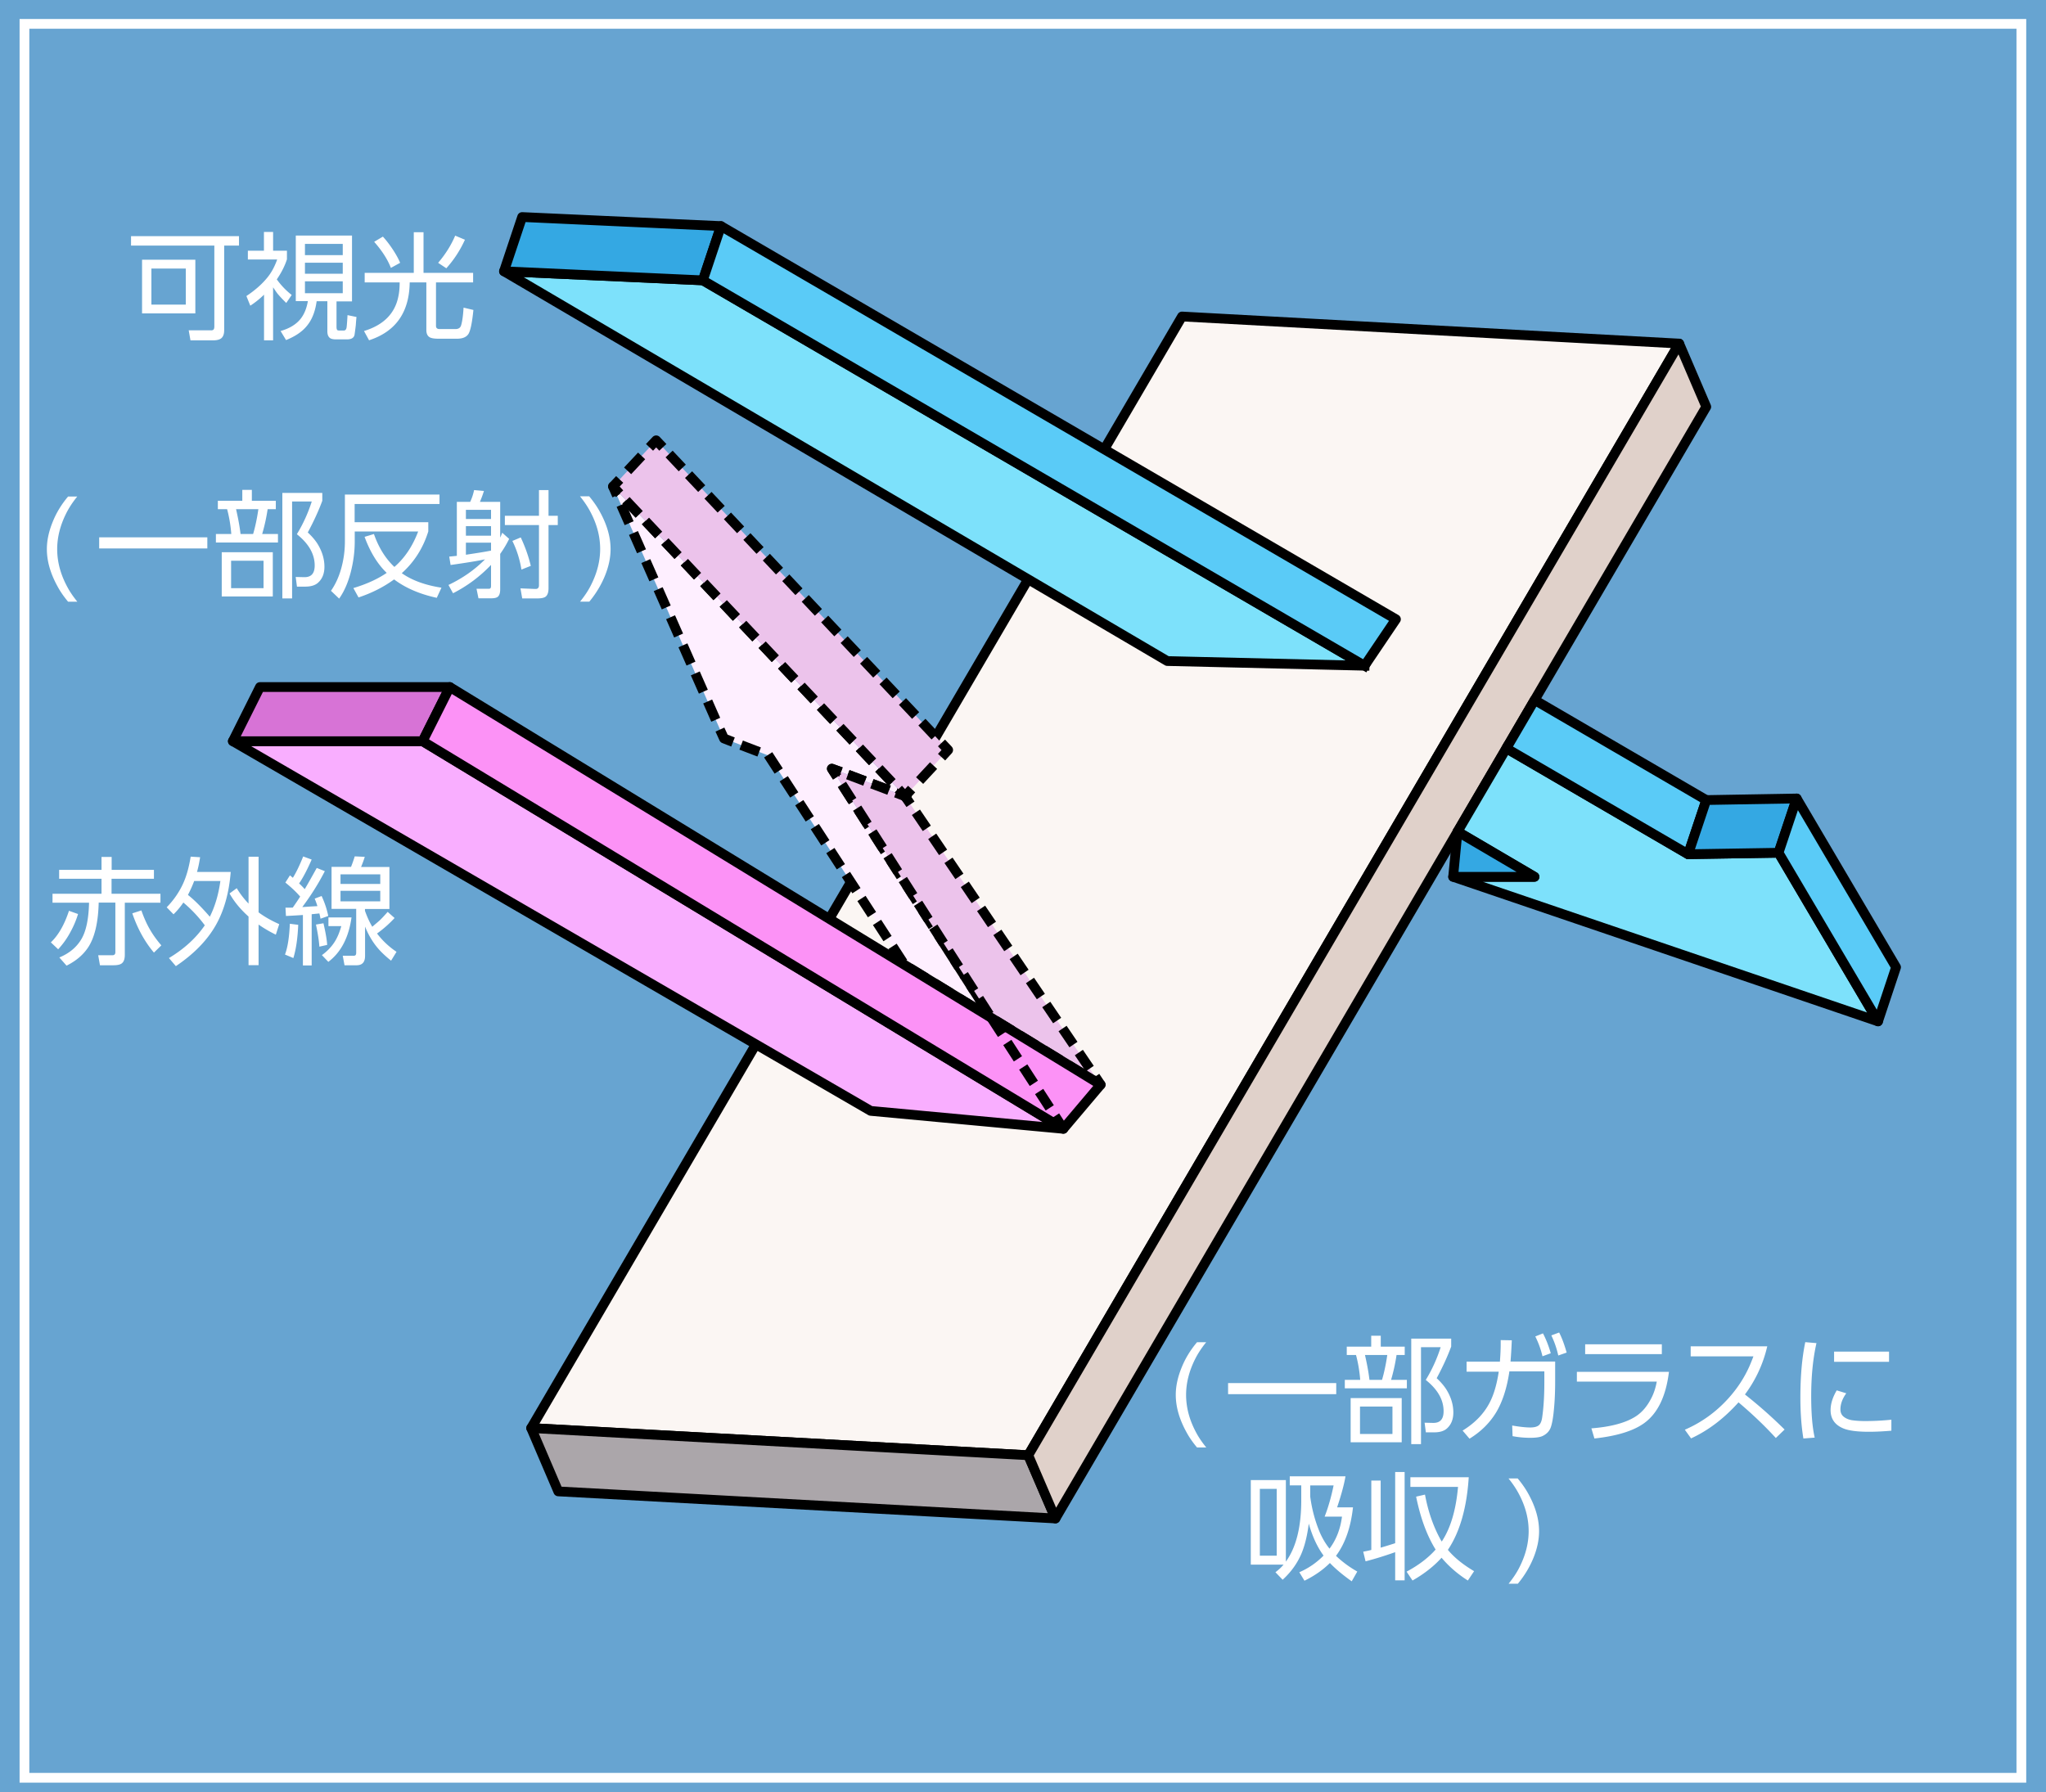 <svg xmlns="http://www.w3.org/2000/svg" id="a" viewBox="0 0 210 184"><defs><style>.e,.j,.n,.o,.p,.r,.s{stroke:#000;stroke-linejoin:round;stroke-linecap:square}.j,.n,.p,.s{fill:none}.e{fill:#7de1fb}.j{stroke-dasharray:.97 1.94}.w{fill:#fff}.n{stroke-dasharray:.88 1.76}.o{fill:#5acbf7}.r{fill:#34a8e3}.s{stroke-dasharray:1.1 2.2}.x{fill:#ecc3eb}</style></defs><path d="M0 0h210v184H0z" style="fill:#67a4d1"/><path d="M2.51 2.45h204.96V182.5H2.51z" style="stroke:#fff;stroke-miterlimit:10;fill:none"/><path d="m172.35 35.27-51.03-2.78-66.8 114.11 51.02 2.79 66.81-114.12z" style="fill:#fbf6f3;stroke-linecap:square;stroke:#000;stroke-linejoin:round"/><path d="m105.54 149.39-51.02-2.79 2.78 6.5 51.03 2.78-2.79-6.49z" style="stroke-linecap:square;stroke:#000;stroke-linejoin:round;fill:#aba6aa"/><path d="m105.54 149.39 66.81-114.12 2.78 6.49-66.8 114.12-2.79-6.49z" style="fill:#e0d1ca;stroke-linecap:square;stroke:#000;stroke-linejoin:round"/><path d="M140.06 68.34 72.14 28.78l-20.41-.93 68.08 40.01 20.25.48" class="e"/><path d="m72.14 28.78-20.41-.93 1.86-5.57 20.41.93-1.86 5.57z" class="r"/><path d="m72.14 28.78 67.92 39.56 3.22-4.77L74 23.21l-1.86 5.57z" class="o"/><path d="m154.61 76.82 18.66 10.87 9.28-.15 10.21 17.31-43.61-14.84h8.35l-7.9-4.64 5.01-8.55" class="e"/><path d="m173.27 87.69-18.66-10.87 2.9-4.96 17.62 10.27-1.86 5.56z" class="o"/><path d="m173.27 87.69 9.28-.15 1.86-5.57-9.28.16-1.86 5.56z" class="r"/><path d="m182.55 87.54 10.21 17.31 1.85-5.56-10.2-17.32-1.86 5.57z" class="o"/><path d="m149.15 90.01.45-4.64 7.9 4.64h-8.35z" class="r"/><path d="M92.85 99.05 78.9 77.57l-4.59-1.76-11.39-25.87 29.97 31.8-7.51-2.83 16.38 25.59-8.91-5.45z" style="fill:#feefff"/><path d="m74.77 75.99-.46-.18-.21-.46" class="p"/><path d="m73.26 73.43-9.72-22.07" style="stroke-dasharray:1.05 2.1;fill:none;stroke-linecap:square;stroke:#000;stroke-linejoin:round"/><path d="m63.12 50.4-.2-.46.34.37" class="p"/><path d="m64.59 51.72 27.29 28.95" class="j"/><path d="m92.55 81.37.34.37-.47-.18" class="p"/><path d="m90.78 80.94-4.11-1.55" class="n"/><path d="m85.85 79.08-.47-.17.27.42" class="p"/><path d="m86.74 81.03 14.21 22.2" style="stroke-dasharray:1.01 2.03;fill:none;stroke-linecap:square;stroke:#000;stroke-linejoin:round"/><path d="m101.49 104.08.27.42-.42-.26" class="p"/><path d="m99.67 103.23-6.82-4.18L78.9 77.57l-3.22-1.23" style="stroke-dasharray:.98 1.95;fill:none;stroke-linecap:square;stroke:#000;stroke-linejoin:round"/><path d="m92.89 81.74 20.08 29.61-11.21-6.85-16.38-25.59 7.51 2.83" class="x"/><path d="m92.89 81.74.28.41" class="p"/><path d="m94.29 83.8 17.84 26.31" style="stroke-dasharray:.99 1.99;fill:none;stroke-linecap:square;stroke:#000;stroke-linejoin:round"/><path d="m112.69 110.93.28.42-.43-.26" class="p"/><path d="m110.89 110.08-9.13-5.58-15.59-24.36" style="fill:none;stroke-dasharray:.97 1.93;stroke-linecap:square;stroke:#000;stroke-linejoin:round"/><path d="m85.65 79.33-.27-.42.47.17" class="p"/><path d="m87.49 79.7 4.11 1.55" class="n"/><path d="m92.42 81.56.47.18" class="p"/><path d="m92.89 81.74-29.97-31.8 4.43-4.74 29.97 31.79-4.43 4.75" class="x"/><path d="m92.89 81.74-.34-.37" class="p"/><path d="m91.22 79.96-27.3-28.95" class="j"/><path d="m63.26 50.31-.34-.37.34-.36" class="p"/><path d="m64.76 47.97 1.5-1.6" class="s"/><path d="m67.01 45.56.34-.36.34.36" class="p"/><path d="m69.02 46.97 27.29 28.95" class="j"/><path d="m96.98 76.63.34.36-.34.37" class="p"/><path d="m95.48 78.96-1.5 1.61" class="s"/><path d="m93.23 81.37-.34.37" class="p"/><path d="m109.14 115.88-19.77-1.84L23.9 76.09h19.48l65.76 39.79z" style="fill:#f9aeff;stroke-linecap:square;stroke:#000;stroke-linejoin:round"/><path d="M43.38 76.09H23.9l2.78-5.56h19.49l-2.79 5.56z" style="fill:#d773d6;stroke-linecap:square;stroke:#000;stroke-linejoin:round"/><path d="m43.38 76.09 65.76 39.79 3.83-4.53-66.8-40.82-2.79 5.56z" style="fill:#fc92f6;stroke-linecap:square;stroke:#000;stroke-linejoin:round"/><path d="m101.76 104.5 7.38 11.38" style="stroke-dasharray:2 1;fill:none;stroke:#000;stroke-linejoin:round"/><path d="M23.01 25.22v8.67c0 .41-.11.7-.33.86-.19.13-.46.19-.83.19h-2.3l-.18-1.03h2.26c.13.01.23-.02.28-.07.06-.06.09-.17.09-.35v-8.28h-8.55v-.97h11.08v.97h-1.52Zm-2.96 1.44v5.51h-5.47v-5.51h5.47Zm-.98.91h-3.53v3.7h3.53v-3.7ZM28.03 29.48v5.46h-.93v-4.69c-.43.42-.9.8-1.41 1.13l-.4-.99c.87-.58 1.58-1.2 2.12-1.86.43-.51.77-1.14 1.04-1.89h-3.01v-.9h1.65v-1.93h.94v1.93h1.42v.88c-.22.69-.57 1.37-1.04 2.06.42.59.93 1.13 1.53 1.6l-.56.82c-.43-.42-.72-.74-.9-.96-.1-.13-.25-.35-.46-.66Zm8.1-5.27v6.73h-1.59v2.6c0 .19.03.3.09.35.04.03.12.04.23.04h.43c.15 0 .24-.1.28-.29.03-.19.06-.62.1-1.29l.92.19c-.01.09-.04.37-.07.83-.07.6-.12.93-.13 1-.07.32-.33.47-.79.47h-1.11c-.33 0-.56-.06-.68-.19-.14-.14-.21-.35-.21-.64v-3.09h-1.1c-.14 1.03-.46 1.86-.96 2.48-.48.62-1.21 1.12-2.18 1.51l-.56-.93c.88-.25 1.56-.65 2.03-1.22.38-.47.64-1.08.77-1.85h-1.24v-6.73h5.78Zm-.95.83H31.3v1.15h3.88v-1.15Zm0 1.93H31.3v1.13h3.88v-1.13Zm0 1.91H31.3v1.22h3.88v-1.22ZM37.44 28.01h5.03v-4.17h1v4.17h5.09v.98h-3.81v4.46c0 .22.12.33.37.33h1.62c.31 0 .5-.12.58-.36.12-.38.21-.99.26-1.84l1.01.24c-.13 1.27-.29 2.07-.49 2.43-.2.34-.59.52-1.18.52h-1.94c-.46 0-.78-.06-.94-.19-.19-.14-.28-.38-.28-.7v-4.89h-1.71c-.04 3.07-1.43 5.05-4.17 5.94l-.52-.95c2-.61 3.18-1.79 3.53-3.56.09-.42.13-.89.13-1.43h-3.59v-.98Zm.97-3.19.89-.53c.32.35.65.77.99 1.28.34.51.6.98.78 1.41l-.95.52c-.33-.86-.9-1.75-1.71-2.67Zm8.31-.63 1 .42c-.48 1.06-1.11 2.04-1.91 2.93l-.84-.56c.76-.89 1.34-1.82 1.75-2.79ZM5.97 97.45l-.75-.71c.77-.73 1.39-1.81 1.86-3.24l.93.33c-.18.6-.43 1.2-.75 1.79a8.51 8.51 0 0 1-1.29 1.83Zm9.83-8.15v.91h-4.35v1.54h5.02v.92h-3.66v5.35c0 .4-.09.69-.28.85-.16.15-.46.22-.88.22h-1.39l-.18-1.03h1.41c.23.02.35-.09.35-.3v-5.1h-1.71c-.05 2.06-.42 3.6-1.1 4.62-.52.77-1.25 1.38-2.2 1.85l-.74-.84c1.04-.43 1.79-1.07 2.28-1.91.48-.83.73-2.07.77-3.71H5.39v-.92h5.03v-1.54H6.07v-.91h4.35v-1.33h1.04v1.33h4.35Zm0 8.49c-.94-1.11-1.68-2.45-2.22-4.03l.93-.3c.26.74.54 1.37.84 1.89.31.55.71 1.12 1.21 1.7l-.76.74ZM21.02 94.99c-.61-.83-1.34-1.61-2.2-2.34-.29.43-.62.83-1.01 1.21l-.7-.72c.73-.75 1.29-1.57 1.69-2.45.34-.75.6-1.67.77-2.75l.97.06c-.09.56-.19 1.06-.32 1.51h3.46c-.17 2.17-.69 4-1.55 5.5-.89 1.55-2.25 2.94-4.08 4.17l-.71-.83c1.55-.93 2.78-2.05 3.68-3.36Zm.52-.89c.53-1.06.89-2.28 1.08-3.66h-2.69c-.16.43-.37.91-.64 1.43.64.5 1.39 1.25 2.24 2.23Zm5-.44c.59.44 1.29.84 2.12 1.21l-.35 1.08c-.63-.31-1.22-.65-1.77-1.04v4.17h-1.03v-4.99c-.83-.74-1.48-1.53-1.95-2.37l.74-.54c.34.57.75 1.1 1.21 1.58v-4.81h1.03v5.72ZM30.61 94.93c-.06 1.41-.23 2.55-.5 3.42l-.86-.36c.27-.7.44-1.76.5-3.16l.87.11Zm.67-3.66c.3-.5.71-1.23 1.23-2.17l.83.33c-.65 1.27-1.42 2.49-2.31 3.68h.12l.71-.05.72-.04c-.08-.25-.17-.51-.28-.77l.71-.27c.31.67.54 1.35.68 2.05l-.79.28c-.04-.2-.08-.38-.12-.54l-.79.08v5.26h-.9v-5.18c-.72.05-1.3.08-1.74.1l-.05-.85h.28c.12 0 .28 0 .47-.01.3-.43.56-.81.76-1.13-.43-.5-.94-.97-1.52-1.44l.47-.74c.09.07.17.14.26.22l.04.03c.32-.51.68-1.24 1.06-2.19l.87.32c-.46 1.05-.89 1.87-1.29 2.45.25.23.44.43.58.59Zm1.92 3.51c.22.95.35 1.69.38 2.22l-.8.18c-.04-.61-.16-1.37-.35-2.27l.77-.13Zm2.88-.6c-.29 2.06-1.08 3.58-2.38 4.56l-.66-.69c.54-.39.96-.83 1.28-1.32.3-.46.53-1.01.71-1.66h-1.32v-.89h2.38Zm2.14.95c.37-.32.6-.51.69-.59.22-.2.51-.51.88-.93l.71.63a11.8 11.8 0 0 1-1.8 1.59 8.24 8.24 0 0 0 2 1.88l-.56.91c-.57-.46-1.03-.89-1.38-1.31-.5-.59-.94-1.32-1.29-2.19v3.01c0 .64-.29.96-.87.96h-1.24l-.18-.98h1.01c.13.02.23 0 .29-.05.05-.04.08-.12.08-.26v-4.5h-2.53v-4.31h2c.12-.3.25-.66.38-1.08l1.03.05c-.09.3-.22.65-.38 1.04h2.91v4.31h-2.51v.19c.22.62.47 1.17.76 1.65Zm.81-5.37h-4.08v.98h4.08v-.98Zm0 1.69h-4.08v1.08h4.08v-1.08ZM6.98 50.97h.95c-.47.58-.86 1.17-1.15 1.76-.61 1.23-.91 2.44-.91 3.64 0 1.41.4 2.79 1.2 4.17.23.39.52.8.87 1.23h-.95c-.45-.54-.82-1.07-1.11-1.62-.71-1.3-1.07-2.56-1.07-3.78 0-.86.19-1.78.58-2.75.37-.94.9-1.82 1.6-2.65ZM10.18 55.16h11.1v1.14h-11.1v-1.14ZM22.37 51.41h2.5v-1.12h.98v1.12h2.46v.86h-.84c-.12.81-.3 1.66-.56 2.55h1.62v.87h-6.37v-.87h1.58c-.07-.91-.22-1.77-.43-2.55h-.95v-.86ZM28 56.69v4.54h-5.24v-4.54H28Zm-.95.87h-3.33v2.82h3.33v-2.82Zm-.52-5.29h-2.3c.21.92.37 1.77.46 2.55h1.29c.22-.74.4-1.59.54-2.55Zm3.43 9.16h-.98V50.6h4.1v.81c-.37 1-.86 2.08-1.49 3.25.4.37.72.74.97 1.12.49.78.74 1.58.74 2.4 0 .72-.23 1.27-.68 1.66-.29.25-.72.38-1.28.38h-.86l-.13-.99.86.02h.05c.7 0 1.04-.4 1.04-1.2 0-1.17-.61-2.24-1.83-3.21.64-1.05 1.15-2.17 1.53-3.36h-2.02v9.95ZM41.24 58.84c1.03.73 2.39 1.23 4.07 1.49l-.48 1.04c-1.75-.38-3.21-1.01-4.38-1.89-1.07.78-2.29 1.4-3.65 1.85l-.53-.96c1.36-.41 2.5-.93 3.42-1.56-.95-.92-1.7-2.15-2.27-3.7l.96-.29c.48 1.38 1.18 2.51 2.1 3.38 1.06-.92 1.87-2.13 2.44-3.64h-6.51v1.01c0 1.07-.14 2.13-.42 3.21-.28 1.06-.67 1.95-1.18 2.67l-.84-.8c.46-.66.8-1.41 1.04-2.25.26-.92.39-1.86.39-2.82v-4.81h9.71v.97H36.4v1.87h7.56v.94c-.53 1.71-1.44 3.14-2.72 4.29ZM49.78 57.42c-.74.16-1.91.35-3.53.58l-.14-.86c.27-.03.53-.05.78-.08v-5.54h1.37c.19-.41.32-.81.4-1.21l1.01.09c-.11.37-.25.74-.41 1.12h2.08v3.67c.06-.12.13-.29.21-.5l.71.63c-.28.57-.59 1.08-.92 1.54v3.64c0 .35-.07.59-.21.73-.12.13-.36.19-.71.19h-1.31l-.2-.98h1.15c.11.01.2 0 .25-.03.06-.04.09-.12.09-.26v-2.16a14.3 14.3 0 0 1-3.9 2.91l-.47-.85c1.47-.7 2.72-1.58 3.75-2.63Zm.62-5.08h-2.58v.94h2.58v-.94Zm0 1.67h-2.58v.98h2.58v-.98Zm0 2.51v-.81h-2.58v1.23h.05c1.12-.17 1.97-.3 2.54-.42Zm4.91-6.21h.99v2.64h.95v.95h-.95v6.48c0 .39-.08.66-.25.83-.14.14-.43.22-.86.22H53.6l-.18-1.03 1.52.06h.04c.23 0 .34-.13.34-.39V53.9h-3.5v-.95h3.5v-2.64Zm-1.86 4.86c.46.98.8 1.95 1.03 2.92l-.96.38c-.17-1.05-.48-2.03-.93-2.94l.86-.36ZM60.49 50.97c.45.54.82 1.08 1.11 1.62.71 1.3 1.07 2.56 1.07 3.78 0 .87-.19 1.78-.58 2.74-.38.93-.91 1.82-1.6 2.65h-.95c.47-.58.86-1.16 1.15-1.76.61-1.22.91-2.44.91-3.64 0-1.41-.4-2.8-1.2-4.17-.23-.39-.52-.81-.87-1.24h.95ZM122.85 137.79h.95c-.47.58-.86 1.17-1.15 1.76-.61 1.23-.91 2.44-.91 3.64 0 1.41.4 2.79 1.2 4.17.23.39.52.8.87 1.23h-.95c-.45-.54-.82-1.07-1.11-1.62-.71-1.3-1.07-2.56-1.07-3.78 0-.86.19-1.78.58-2.75.37-.94.9-1.82 1.6-2.65ZM126.05 141.98h11.1v1.14h-11.1v-1.14ZM138.24 138.24h2.5v-1.12h.98v1.12h2.46v.86h-.84c-.12.81-.3 1.66-.56 2.55h1.62v.87h-6.37v-.87h1.58c-.07-.91-.22-1.77-.43-2.55h-.95v-.86Zm5.63 5.28v4.54h-5.24v-4.54h5.24Zm-.95.87h-3.33v2.82h3.33v-2.82Zm-.52-5.29h-2.3c.21.92.37 1.77.46 2.55h1.29c.22-.74.4-1.59.54-2.55Zm3.43 9.15h-.98v-10.83h4.1v.81c-.37 1-.86 2.08-1.49 3.25.4.37.72.74.97 1.12.49.78.74 1.58.74 2.4 0 .72-.23 1.27-.68 1.66-.29.25-.72.38-1.28.38h-.86l-.13-.99.86.02h.05c.7 0 1.04-.4 1.04-1.2 0-1.17-.61-2.24-1.83-3.21.64-1.05 1.15-2.17 1.53-3.36h-2.02v9.95ZM154.92 140.81c-.25 1.67-.69 3.04-1.32 4.12-.66 1.11-1.58 2.03-2.77 2.76l-.71-.83c1.24-.76 2.16-1.7 2.75-2.82.44-.82.76-1.9.96-3.23h-3.3v-1.03h3.42c.05-.67.08-1.26.08-1.79v-.42l1.14.02c-.03.71-.07 1.43-.13 2.18h4.58v2c0 1.08-.04 2.06-.13 2.95-.08.88-.2 1.5-.34 1.86-.15.37-.42.64-.81.83-.27.13-.7.19-1.29.19-.62 0-1.22-.06-1.8-.17l-.04-1.09c.76.13 1.38.2 1.86.2.43 0 .74-.09.91-.26.15-.15.26-.41.31-.79.15-1.03.22-2.22.22-3.59v-1.12h-3.6Zm2.65-3.61.8-.32c.31.59.58 1.27.8 2.04l-.85.31a9.26 9.26 0 0 0-.74-2.04Zm1.65-.11.81-.3c.29.56.54 1.25.77 2.06l-.86.3a9.6 9.6 0 0 0-.71-2.06ZM161.85 140.83h9.45c-.31 2.53-1.17 4.29-2.58 5.29-1.11.79-2.8 1.3-5.07 1.55l-.31-1.04c2.06-.16 3.61-.59 4.63-1.28.59-.4 1.09-.99 1.49-1.76.28-.52.47-1.11.59-1.76h-8.2v-1Zm.85-2.83h7.87v1.01h-7.87V138ZM179.1 143.15a48.3 48.3 0 0 1 4.07 3.6l-.9.87c-1.12-1.23-2.4-2.45-3.83-3.66-1.49 1.66-3.11 2.89-4.87 3.7l-.64-.89c1.71-.74 3.21-1.82 4.48-3.23.92-1.02 1.64-2.13 2.17-3.33.12-.28.25-.6.39-.97h-6.44v-1.03h7.86c-.42 1.81-1.19 3.46-2.29 4.94ZM185.29 137.78l1.15.1c-.36 1.6-.54 3.41-.54 5.43 0 1.8.12 3.22.36 4.27l-1.16.09c-.21-1.26-.31-2.66-.31-4.21 0-2.2.17-4.09.5-5.67Zm3.23 4.95.98.3c-.4.55-.6 1.11-.6 1.65 0 .32.11.57.33.75.25.2.55.32.9.37.38.05.8.08 1.26.08.99 0 1.9-.05 2.74-.14v1.13c-.83.07-1.6.11-2.29.11-1.2 0-2.07-.11-2.63-.34-.88-.36-1.32-.99-1.32-1.88 0-.64.21-1.32.63-2.03Zm-.27-3.98h5.64v1.05h-5.64v-1.05ZM137.13 159.72c.66.63 1.39 1.16 2.18 1.61l-.57 1c-.93-.66-1.67-1.28-2.24-1.88-.72.72-1.59 1.32-2.61 1.82l-.53-.87c.93-.4 1.76-.97 2.49-1.71-.62-.84-1.12-1.9-1.49-3.18l-.03-.1c-.16 1.29-.43 2.35-.8 3.19-.43.96-1.05 1.81-1.88 2.57l-.74-.77c.35-.27.63-.53.83-.78h-3.36v-8.68h3.6v8.37c1.05-1.45 1.58-3.54 1.58-6.3v-1.53h-1.18v-.93h5.72c-.13.78-.41 1.85-.86 3.19h1.63c-.23 2.07-.81 3.72-1.74 4.97Zm-6.09-6.88h-1.73v6.86h1.73v-6.86Zm5.42 6.14c.69-.92 1.12-2.02 1.28-3.29h-1.78c.38-.97.68-2.04.92-3.2h-2.4v1.14c.17 1.3.5 2.52.98 3.67.27.62.6 1.18 1 1.68ZM141.7 158.88c.38-.11.88-.26 1.5-.46v-7.31h.97v11.12h-.97v-2.89c-1.02.36-2.03.68-3.04.94l-.24-.99c.38-.07.65-.13.83-.18v-7.12h.96v6.88Zm6.9.21c.65.79 1.55 1.52 2.7 2.2l-.64.96c-1.07-.68-1.96-1.46-2.7-2.34-.77.86-1.76 1.64-2.98 2.34l-.61-.91c1.25-.67 2.24-1.43 2.98-2.27-.88-1.41-1.55-3.22-2-5.43l.91-.21c.31 1.69.83 3.2 1.56 4.55.04.08.1.17.16.27.91-1.38 1.46-3.24 1.67-5.61h-4.89v-.99h5.99c-.2 3.13-.91 5.62-2.14 7.45ZM155.79 151.79c.45.54.82 1.08 1.11 1.62.71 1.3 1.07 2.56 1.07 3.78 0 .87-.19 1.78-.58 2.74-.38.93-.91 1.82-1.6 2.65h-.95c.47-.58.86-1.16 1.15-1.76.61-1.22.91-2.44.91-3.64 0-1.41-.4-2.8-1.2-4.17-.23-.39-.52-.81-.87-1.24h.95Z" class="w"/></svg>